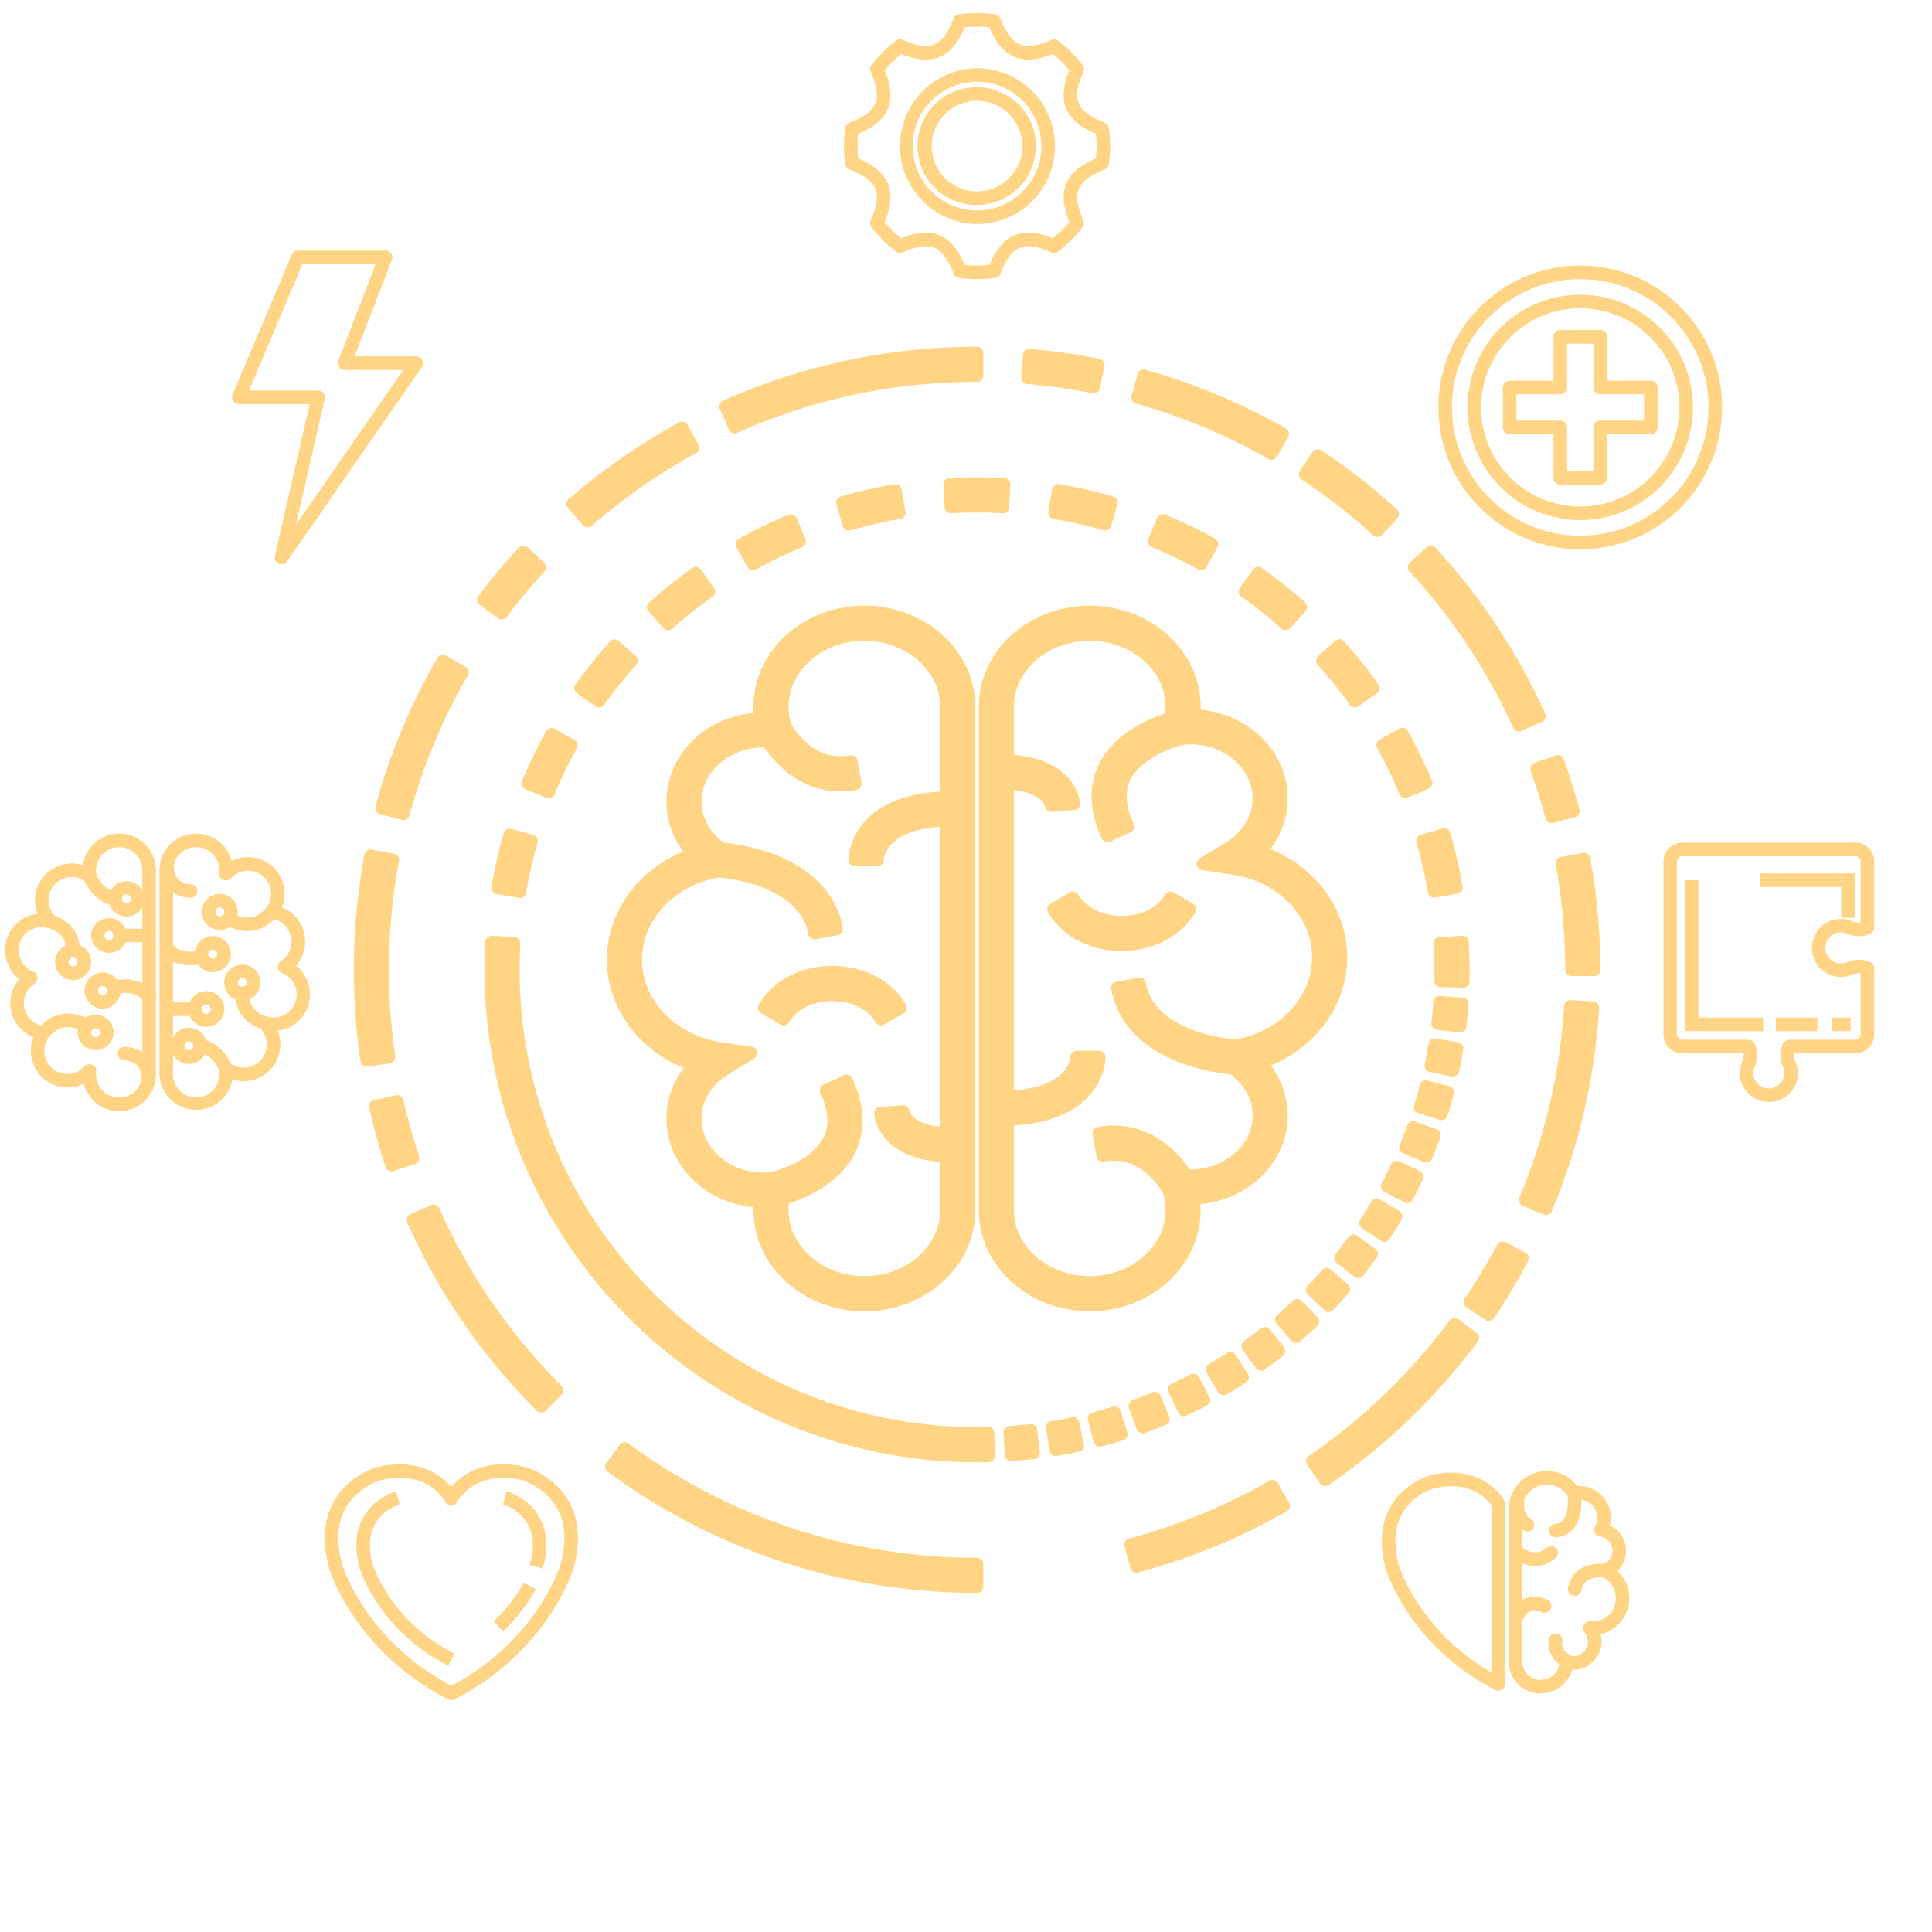 <?xml version="1.0" encoding="UTF-8"?> <svg xmlns="http://www.w3.org/2000/svg" xmlns:xlink="http://www.w3.org/1999/xlink" width="200" height="200"><path fill="#FFD484" d="M177.569 42.175h-.704a13.22 13.22 0 01-3.89 9.387 13.231 13.231 0 01-9.389 3.89 13.236 13.236 0 01-9.392-3.89 13.232 13.232 0 01-3.89-9.387c0-3.67 1.486-6.985 3.89-9.39a13.24 13.24 0 019.392-3.889c3.67 0 6.986 1.485 9.389 3.889a13.229 13.229 0 013.89 9.39h1.406c-.002-8.109-6.576-14.682-14.685-14.682-8.111 0-14.685 6.574-14.685 14.682 0 8.107 6.575 14.68 14.685 14.68s14.683-6.574 14.685-14.68h-.702"></path><path fill="#FFD484" d="M174.548 42.175h-.702c0 2.834-1.148 5.394-3.005 7.253a10.239 10.239 0 01-7.254 3.004 10.248 10.248 0 01-7.258-3.004 10.234 10.234 0 01-3.004-7.253 10.23 10.23 0 013.004-7.255 10.242 10.242 0 017.258-3.004 10.233 10.233 0 017.254 3.004 10.224 10.224 0 013.005 7.255h1.403c0-6.442-5.222-11.662-11.663-11.664-6.444.002-11.664 5.222-11.666 11.664.002 6.44 5.222 11.659 11.666 11.661 6.441-.002 11.663-5.221 11.663-11.661h-.701"></path><path fill="#FFD484" d="M170.893 40.11v-.702h-4.54v-4.541a.7.7 0 00-.702-.702h-4.131a.705.705 0 00-.497.205.706.706 0 00-.205.497v4.541h-4.542a.704.704 0 00-.702.702v4.128c0 .186.075.366.205.497a.706.706 0 00.497.205h4.54l.002 4.541a.7.7 0 00.702.701h4.131a.7.7 0 00.702-.701V44.94h4.54a.696.696 0 00.702-.702V40.11a.692.692 0 00-.205-.497.694.694 0 00-.497-.205v.702h-.701v3.426h-4.541a.702.702 0 00-.702.702v4.541h-2.729v-4.541a.691.691 0 00-.205-.495.699.699 0 00-.495-.207h-4.542v-2.724h4.542a.693.693 0 00.495-.207.69.69 0 00.205-.494v-4.542h2.729v4.542a.702.702 0 00.702.701h5.242v-.702h-.701.701M30.846 26.636v.701h8.043l-3.862 10.002a.697.697 0 00.077.65.697.697 0 00.58.305h6.076L30.634 54.322l2.989-13.036a.705.705 0 00-.684-.859H25.78l5.713-13.518-.647-.273v.701-.701l-.646-.273-6.126 14.494a.706.706 0 00.061.662c.13.196.351.313.587.313h7.338l-3.605 15.724a.702.702 0 001.261.557l13.961-20.121a.7.7 0 00-.575-1.1h-6.395l3.862-10.003a.701.701 0 00-.655-.954h-9.067a.702.702 0 00-.646.43l.645.271M114.092 13.35l.252-.657c-1.061-.405-1.788-.853-2.22-1.313a2.285 2.285 0 01-.466-.715 2.29 2.29 0 01-.149-.848c-.002-.61.197-1.397.635-2.368a.7.7 0 00-.082-.716 13.96 13.96 0 00-2.524-2.524.705.705 0 00-.716-.084c-.971.439-1.761.639-2.37.637-.323 0-.597-.053-.848-.151-.374-.148-.716-.408-1.058-.845-.34-.435-.668-1.045-.973-1.84a.7.7 0 00-.559-.442 13.71 13.71 0 00-1.87-.13c-.637 0-1.26.047-1.871.13a.704.704 0 00-.561.442c-.405 1.06-.852 1.789-1.314 2.221a2.239 2.239 0 01-.714.464 2.294 2.294 0 01-.848.151c-.611.002-1.399-.199-2.368-.635a.694.694 0 00-.716.082 13.834 13.834 0 00-2.524 2.524.693.693 0 00-.084.716c.439.971.637 1.758.635 2.368 0 .322-.051.596-.149.848-.15.375-.41.715-.847 1.059-.435.339-1.046.667-1.839.972a.702.702 0 00-.444.559 14.01 14.01 0 00-.13 1.869c0 .638.048 1.261.13 1.87a.7.7 0 00.444.56c1.059.406 1.788.854 2.22 1.316.217.232.365.464.466.714.098.252.149.527.149.848.002.609-.197 1.398-.635 2.369a.695.695 0 00.084.716 13.865 13.865 0 002.524 2.524.7.7 0 00.716.082c.969-.439 1.757-.638 2.368-.636.321 0 .596.052.846.15.376.15.716.409 1.058.846.342.435.67 1.046.975 1.839a.702.702 0 00.559.444c.611.082 1.234.13 1.871.13.638 0 1.259-.048 1.868-.13a.7.7 0 00.561-.444c.407-1.06.854-1.789 1.316-2.221.23-.216.464-.366.714-.464.252-.098.527-.15.848-.15.609-.003 1.399.198 2.37.636.235.107.51.075.716-.084a13.865 13.865 0 002.524-2.524.699.699 0 00.082-.716c-.439-.971-.637-1.758-.635-2.367 0-.323.051-.598.149-.848.15-.375.41-.716.845-1.058.437-.34 1.048-.667 1.841-.973a.706.706 0 00.444-.559c.084-.61.13-1.233.13-1.871 0-.635-.046-1.26-.13-1.869a.706.706 0 00-.444-.561l-.252.657-.695.095c.075.552.118 1.11.118 1.679 0 .568-.043 1.13-.118 1.682l.695.095-.25-.657c-1.172.453-2.086.973-2.741 1.663-.325.345-.58.735-.748 1.163a3.7 3.7 0 00-.248 1.363c.002.905.276 1.866.76 2.944l.64-.289-.556-.428a12.455 12.455 0 01-2.268 2.268l.43.556.287-.64c-1.079-.484-2.039-.758-2.945-.76a3.631 3.631 0 00-1.363.248c-.642.252-1.194.7-1.649 1.287-.46.591-.837 1.321-1.176 2.201l.656.25-.095-.695c-.551.075-1.112.118-1.68.118-.568 0-1.13-.043-1.683-.118l-.093.695.655-.25c-.452-1.172-.973-2.085-1.664-2.738a3.599 3.599 0 00-1.161-.75 3.715 3.715 0 00-1.363-.248c-.907.002-1.868.276-2.945.76l.289.64.428-.556a12.519 12.519 0 01-2.268-2.268l-.556.43.64.287c.484-1.077.758-2.038.76-2.944 0-.477-.08-.935-.248-1.363-.252-.642-.7-1.194-1.287-1.648-.591-.459-1.322-.837-2.202-1.177l-.25.657.695-.095a12.494 12.494 0 01-.118-1.682c0-.566.043-1.127.118-1.679l-.695-.095.25.655c1.172-.452 2.086-.971 2.739-1.664.327-.343.582-.735.75-1.16a3.72 3.72 0 00.248-1.364c-.002-.906-.276-1.867-.76-2.943l-.64.287.556.43a12.46 12.46 0 012.268-2.269l-.428-.557-.289.64c1.077.485 2.039.76 2.945.762.475 0 .935-.081 1.363-.249.642-.252 1.193-.699 1.649-1.288.459-.589.837-1.32 1.175-2.199l-.655-.252.093.696a12.52 12.52 0 011.683-.117c.568 0 1.129.042 1.68.117l.095-.696-.656.252c.453 1.169.972 2.083 1.663 2.738.346.325.735.581 1.163.749.426.168.887.249 1.363.249.907-.002 1.866-.277 2.945-.762l-.287-.64-.43.557c.85.655 1.614 1.418 2.268 2.269l.556-.43-.64-.287c-.484 1.076-.758 2.038-.76 2.943 0 .477.08.936.248 1.364.252.641.7 1.194 1.287 1.648.591.459 1.322.837 2.2 1.175l.252-.655-.695.095.695-.095"></path><path fill="#FFD484" d="M108.51 15.124h-.704a6.639 6.639 0 01-1.949 4.711 6.639 6.639 0 01-4.712 1.95 6.637 6.637 0 01-4.71-1.95 6.633 6.633 0 01-1.95-4.711c0-1.84.744-3.501 1.95-4.709a6.648 6.648 0 014.71-1.951 6.655 6.655 0 016.661 6.66h1.406a8.068 8.068 0 00-8.068-8.064 8.065 8.065 0 000 16.129 8.067 8.067 0 008.068-8.065h-.702"></path><path fill="#FFD484" d="M106.536 15.124h-.702a4.663 4.663 0 01-1.375 3.315 4.663 4.663 0 01-3.315 1.373 4.665 4.665 0 01-3.314-1.373 4.662 4.662 0 01-1.373-3.315c0-1.295.523-2.463 1.373-3.315a4.668 4.668 0 013.314-1.372c1.298 0 2.465.523 3.315 1.372a4.674 4.674 0 011.375 3.315h1.403a6.09 6.09 0 00-6.093-6.09 6.091 6.091 0 100 12.181 6.09 6.09 0 006.093-6.091h-.701M191.506 100.236l-.286-.641a1.599 1.599 0 01-2.249-1.464 1.596 1.596 0 012.248-1.464l.287-.641-.373.596.041.024.04.019c.106.048.566.254 1.225.258.353 0 .766-.066 1.179-.263a.702.702 0 00.4-.634V89.17c0-1.073-.87-1.941-1.943-1.941h-17.929a1.943 1.943 0 00-1.943 1.941v17.923c0 1.075.87 1.944 1.943 1.944h6.859v-.701l-.634.303c.093.196.127.388.127.572a1.647 1.647 0 01-.114.601l-.011.026v.001l.361.17-.359-.175-.002.005.361.17-.359-.175v.002l-.013.023a3.008 3.008 0 002.75 4.223 3.005 3.005 0 002.745-4.223l-.01-.023-.359.175.362-.17-.003-.005-.359.175.362-.17-.003-.011a1.634 1.634 0 01-.123-.619c0-.184.032-.377.124-.572l-.63-.303v.701h6.858a1.943 1.943 0 001.943-1.944v-6.856a.698.698 0 00-.399-.632 2.674 2.674 0 00-1.178-.263c-.707.002-1.186.241-1.243.265l.307.629-.286-.641.286.641.309.63-.172-.351.165.355.007-.004-.172-.351.165.355.01-.006c.055-.023.32-.122.622-.121.184 0 .376.031.571.127l.304-.634h-.702v6.856c0 .3-.241.541-.539.541h-6.858a.7.7 0 00-.634.398c-.2.413-.263.827-.263 1.179.004.705.241 1.184.267 1.241l.63-.309-.643.285a1.597 1.597 0 01-1.462 2.251c-.446 0-.843-.177-1.134-.469a1.585 1.585 0 01-.469-1.134c0-.232.049-.447.139-.648l-.642-.285.629.309c.025-.056.263-.536.266-1.241 0-.353-.065-.764-.262-1.179a.706.706 0 00-.633-.398h-6.859a.542.542 0 01-.539-.541V89.169a.54.54 0 01.539-.538h17.929c.298 0 .539.242.539.538v6.856h.702l-.302-.632a1.332 1.332 0 01-.576.127 1.697 1.697 0 01-.602-.116l-.027-.009-.001-.002-.122.259.125-.257-.003-.002-.122.259.125-.257-.239.497.243-.495-.004-.002-.239.497.243-.495-.286.581.289-.581h-.003l-.286.581.289-.581-.312.628.316-.625-.004-.003-.312.628.316-.625-.316.625.323-.621-.007-.004-.316.625.323-.621-.323.621.332-.617-.009-.004-.323.621.332-.617-.332.617.373-.594-.041-.023-.332.617.373-.594-.086-.046a3 3 0 00-1.221-.261 3.01 3.01 0 00-3.007 3.006 3.008 3.008 0 004.226 2.747l.024-.011-.309-.63"></path><path fill="#FFD484" d="M174.421 91.117v15.623h8.099v-1.401h-6.695V91.117h-1.402M183.835 106.742h4.296v-1.403h-4.296v1.403zM189.647 106.742h1.93v-1.403h-1.93v1.403zM192.005 95.009v-4.594h-9.757v1.403h8.354v3.191h1.405M155.1 155.648l.6-.364a5.817 5.817 0 00-1.564-1.655c-.879-.632-2.17-1.183-3.88-1.18-.658 0-1.376.079-2.156.261l-.026.006c-.057.018-1.266.346-2.513 1.361a6.761 6.761 0 00-1.727 2.102c-.475.903-.786 2.024-.784 3.361 0 .897.137 1.89.448 2.988l.003.012c.015.05.611 1.994 2.314 4.509 1.702 2.515 4.521 5.6 8.965 7.886a.702.702 0 001.023-.625v-18.662a.69.69 0 00-.102-.364l-.601.364h-.702v18.662h.702l.322-.623c-4.201-2.16-6.846-5.062-8.447-7.424a20.025 20.025 0 01-1.671-2.97 13.372 13.372 0 01-.439-1.094l-.022-.066-.671.203.675-.189c-.28-.991-.395-1.853-.395-2.606 0-1.123.252-2.001.624-2.71.555-1.062 1.399-1.758 2.117-2.187.358-.214.68-.361.908-.452.116-.046.205-.077.265-.096l.064-.02.013-.004-.02-.069.02.069-.02-.069.02.069-.185-.676.159.683a8.112 8.112 0 011.839-.224c1.411.001 2.382.435 3.064.919a4.348 4.348 0 011.18 1.239l.6-.365h-.702.702M156.888 172.07l-.701.011a3.271 3.271 0 004.252 3.071l-.21-.67.178.679a3.268 3.268 0 002.439-3.151l-.7-.004-.254.657c.043.014.123.051.245.084h-.002a2.898 2.898 0 002.984-4.653l-.539.449-.062.698c.111.011.223.017.334.017a3.822 3.822 0 003.817-3.818c0-1.48-.863-2.842-2.227-3.469l-.292.638.232.664a2.894 2.894 0 001.944-2.738 2.901 2.901 0 00-2.147-2.8l-.006-.001a2.78 2.78 0 00-.355-.07l-.095.696.613.343a3.225 3.225 0 00.418-1.604 3.27 3.27 0 00-3.26-3.267c-.237 0-.469.025-.694.075l.15.687.605-.355a3.95 3.95 0 00-3.414-1.965 3.957 3.957 0 00-3.956 3.954v15.85l.703-.008h.702v-15.839c0-.707.286-1.339.748-1.803a2.552 2.552 0 014.008.521.703.703 0 00.755.332 1.807 1.807 0 01.868.02h.001a1.867 1.867 0 011.145 2.715.697.697 0 00-.016.659.697.697 0 00.533.382c.068.009.129.019.19.036l-.005-.002a1.5 1.5 0 011.055 1.835 1.498 1.498 0 01-.953 1.023.703.703 0 00-.061 1.301 2.416 2.416 0 011.325 2.82 2.417 2.417 0 01-2.542 1.775.702.702 0 00-.602 1.147 1.504 1.504 0 01.296 1.345 1.497 1.497 0 01-1.835 1.054h-.004l-.019-.008-.079-.03a.703.703 0 00-.954.653 1.869 1.869 0 01-1.392 1.799l-.031.009a1.872 1.872 0 01-1.045.022 1.872 1.872 0 01-1.384-1.776l-.704.01h.702-.702"></path><path fill="#FFD484" d="M162.257 154.701l.07-.01-.07.01.07-.01-.07.01c.002.017.048.333.048.754.004.489-.071 1.122-.282 1.556-.104.22-.23.386-.386.505-.158.116-.349.2-.658.223a.704.704 0 00.101 1.402 2.613 2.613 0 001.402-.505c.282-.212.498-.473.664-.748a3.86 3.86 0 00.46-1.274 6.3 6.3 0 00.103-1.16c0-.552-.061-.943-.065-.968a.703.703 0 00-.8-.587.703.703 0 00-.587.802M160.359 169.603a1.872 1.872 0 00-.071.542c-.002.317.068.755.322 1.214.252.459.685.923 1.349 1.316a.702.702 0 00.717-1.208c-.484-.289-.712-.565-.837-.788a1.082 1.082 0 01-.146-.534c0-.058.005-.102.009-.126l.003-.018-.301-.073.296.091.005-.018-.301-.073.296.091a.701.701 0 00-1.341-.416M166.262 161.918c-.027-.003-.258-.04-.604-.04-.466.001-1.148.06-1.828.407a2.814 2.814 0 00-.941.778 3.05 3.05 0 00-.571 1.319.7.7 0 101.378.262c.064-.328.173-.551.305-.723.196-.254.461-.409.77-.51.303-.1.637-.13.888-.13.123 0 .225.007.293.012l.075.009.014.002h.002l.059-.391-.062.391h.003l.059-.391-.062.391a.701.701 0 00.222-1.386M157.665 167.656l-.353-.125.351.128.002-.003-.353-.125.351.128.02-.047c.046-.108.183-.377.386-.58.102-.102.216-.19.339-.25.125-.059.26-.095.436-.097.194 0 .446.048.78.209a.703.703 0 00.611-1.264c-.49-.234-.958-.348-1.391-.348-.461 0-.873.13-1.201.318-.492.285-.804.68-1.004.992-.2.316-.285.563-.298.598a.701.701 0 101.324.466M156.414 154.955c-.003.025-.046.296-.046.689.002.397.038.918.234 1.451.097.265.238.536.444.78.207.245.483.461.816.6a.702.702 0 10.545-1.294.722.722 0 01-.288-.212 1.433 1.433 0 01-.271-.593 3.389 3.389 0 01-.076-.733c0-.146.009-.271.016-.357l.009-.094.004-.022v-.004l-.295-.042.295.044v-.002l-.295-.042.295.044a.702.702 0 00-1.387-.213M156.628 161.283c.027.022.271.218.671.417.401.199.962.407 1.634.409.67.005 1.444-.234 2.116-.852a.703.703 0 00-.947-1.038c-.432.385-.8.48-1.168.485-.367.002-.737-.124-1.007-.261a2.83 2.83 0 01-.32-.184l-.078-.055-.016-.012v-.002l-.24.3.241-.297-.001-.003-.24.3.241-.297a.702.702 0 00-.886 1.09"></path><defs><path id="a" d="M33.522 151.522h26.457v24.511H33.522z"></path></defs><clipPath id="b"><use xlink:href="#a" overflow="visible"></use></clipPath><g clip-path="url(#b)"><path fill="#FFD484" d="M46.722 175.297l.318.625c4.849-2.472 7.922-5.826 9.777-8.56 1.857-2.734 2.504-4.851 2.519-4.903l.003-.011c.336-1.187.484-2.26.484-3.227 0-1.442-.334-2.648-.844-3.622-.768-1.462-1.907-2.388-2.841-2.949-.937-.561-1.681-.766-1.725-.778l-.025-.006a10.267 10.267 0 00-2.326-.283c-2.132-.004-3.647.791-4.59 1.593-.947.8-1.35 1.592-1.379 1.648l.629.315.627-.315c-.029-.057-.43-.848-1.379-1.648-.943-.801-2.458-1.597-4.59-1.593-.709 0-1.484.087-2.326.283l-.025.006c-.057.018-1.363.372-2.706 1.467a7.246 7.246 0 00-1.858 2.26c-.512.974-.847 2.18-.845 3.624 0 .965.147 2.038.484 3.225l.004.011c.014.052.662 2.169 2.519 4.903 1.855 2.735 4.928 6.088 9.775 8.56a.71.71 0 00.638 0l-.318-.625.318-.625c-4.601-2.349-7.5-5.515-9.252-8.097a21.77 21.77 0 01-1.832-3.247 14.475 14.475 0 01-.393-.952c-.043-.109-.07-.194-.088-.248l-.019-.061-.004-.012-.002-.002-.671.205.675-.191c-.306-1.077-.43-2.02-.43-2.842 0-1.23.276-2.194.684-2.972.608-1.166 1.533-1.928 2.319-2.397a6.88 6.88 0 01.994-.495 5.1 5.1 0 01.291-.106l.072-.022.014-.005-.011-.034.011.034-.011-.034.011.034-.184-.676.159.683a8.882 8.882 0 012.008-.246c1.782.003 2.938.635 3.685 1.262a4.9 4.9 0 01.804.857c.084.115.143.209.181.271l.039.066.005.013.391-.2-.391.198v.002l.391-.2-.391.198a.7.7 0 001.255-.002l-.396-.198.395.202.001-.004-.396-.198.395.202.012-.024c.072-.13.446-.755 1.196-1.328.752-.574 1.857-1.113 3.505-1.117.596 0 1.262.073 2.01.246l.159-.683-.184.676.068-.248-.07.248h.002l.068-.248-.07.248a6.787 6.787 0 012.239 1.243 5.831 5.831 0 011.471 1.82c.397.771.664 1.723.666 2.933 0 .823-.127 1.765-.432 2.844l.675.191-.671-.205v.002c-.024.076-.66 2.085-2.421 4.643-1.762 2.558-4.64 5.664-9.17 7.975l.32.623.318-.625-.318.625"></path></g><path fill="#FFD484" d="M56.194 162.391c.25-.888.362-1.695.362-2.427.002-1.091-.252-2.01-.643-2.752-.586-1.117-1.452-1.821-2.161-2.246s-1.272-.58-1.316-.592l-.367 1.354.012-.046-.014.046h.002l.012-.046-.014.046c.05.011.863.261 1.616.909.378.323.742.74 1.014 1.277.271.539.455 1.203.455 2.051 0 .589-.089 1.264-.31 2.045l1.352.381M41.008 154.374c-.057.016-1.042.283-2.062 1.115-.51.416-1.027.98-1.416 1.723-.391.742-.645 1.663-.643 2.752 0 .732.111 1.539.364 2.427l.002.009.002.004c.014.05.496 1.626 1.878 3.663 1.38 2.033 3.667 4.526 7.27 6.365l.638-1.25c-3.357-1.712-5.469-4.022-6.747-5.903a15.756 15.756 0 01-1.332-2.365 11.322 11.322 0 01-.286-.689l-.062-.177-.014-.042-.002-.009-.064.02.064-.02-.064.02.064-.02-.673.205.676-.193c-.221-.78-.31-1.456-.31-2.045.001-.875.198-1.553.482-2.101.428-.819 1.082-1.358 1.639-1.692a4.95 4.95 0 01.706-.352c.089-.034.159-.058.203-.075l.057-.016-.055-.194.053.194h.002l-.055-.194.053.194-.368-1.354M54.231 163.846l-.002.004c-.05.098-1.225 2.247-3.12 3.987l.952 1.032c2.158-1.992 3.387-4.33 3.41-4.367l-1.24-.656M17.211 90.092h.702c0-.664.266-1.257.702-1.693a2.375 2.375 0 011.692-.701 2.38 2.38 0 011.693.701 2.38 2.38 0 01.685 1.957.703.703 0 001.214.559 2.382 2.382 0 011.762-.778c.664 0 1.258.266 1.695.701a2.387 2.387 0 01.212 3.136.7.7 0 00.482 1.122 2.395 2.395 0 012.134 2.378 2.395 2.395 0 01-1.096 2.008.702.702 0 00.121 1.241 2.396 2.396 0 011.507 2.221c0 .666-.267 1.259-.702 1.694a2.38 2.38 0 01-2.433.582.706.706 0 00-.818.309.7.7 0 00.118.866c.455.439.738 1.046.738 1.727 0 .663-.266 1.257-.701 1.692a2.38 2.38 0 01-1.693.701 2.364 2.364 0 01-1.46-.501.702.702 0 00-1.115.705 2.376 2.376 0 01-.648 2.19c-.436.436-1.029.7-1.693.702a2.38 2.38 0 01-1.692-.702 2.372 2.372 0 01-.702-1.692V90.092h-1.404v21.127a3.8 3.8 0 007.596 0c0-.273-.029-.539-.084-.793l-.687.147-.428.555a3.783 3.783 0 002.317.793 3.799 3.799 0 003.798-3.797 3.79 3.79 0 00-1.171-2.74l-.486.507-.214.667a3.798 3.798 0 002.58-7.137l-.261.652.382.589a3.802 3.802 0 001.693-3.765 3.799 3.799 0 00-3.344-3.197l-.077.698.559.424a3.77 3.77 0 00.777-2.291 3.796 3.796 0 00-6.594-2.568l.517.477.697.082a3.797 3.797 0 00-3.773-4.228 3.797 3.797 0 00-3.798 3.797h.701"></path><path fill="#FFD484" d="M17.211 105.173h2.982c.385 0 .701-.315.701-.702s-.316-.702-.701-.702h-2.982a.703.703 0 000 1.404"></path><path fill="#FFD484" d="M22.526 104.47h.702a1.872 1.872 0 00-1.869-1.869 1.872 1.872 0 00-1.87 1.869 1.87 1.87 0 003.739 0h-1.405a.465.465 0 11-.929 0c0-.257.207-.464.465-.466a.466.466 0 01.464.466h.703M20.722 108.263h.701a1.869 1.869 0 10-3.738 0 1.869 1.869 0 003.738 0H20.02a.465.465 0 11-.93 0 .465.465 0 11.93 0h.702M26.249 101.722h.702a1.87 1.87 0 00-3.191-1.321 1.87 1.87 0 103.189 1.321h-1.402a.467.467 0 01-.932 0 .465.465 0 11.931 0h.703M23.197 98.772h.702a1.868 1.868 0 10-3.737 0 1.868 1.868 0 103.737 0h-1.403a.468.468 0 01-.466.466.466.466 0 11.466-.466h.701M23.914 94.399h.701a1.866 1.866 0 00-1.867-1.867 1.868 1.868 0 00-1.87 1.867c0 .513.211.985.546 1.321a1.868 1.868 0 003.191-1.321h-1.403a.466.466 0 11-.932 0 .466.466 0 01.932 0h.702"></path><path fill="#FFD484" d="M27.926 105.307l-.026.19.027-.19h-.001l-.026.19.027-.19c-.021 0-.623-.104-1.148-.455a2.23 2.23 0 01-.689-.707c-.179-.305-.305-.691-.307-1.239l-.002-.029-.683.027.683.036c.002-.044 0-.064 0-.064l-.683.027.683.036-.694-.036.658.229a.654.654 0 00.036-.193l-.694-.036.658.229a.703.703 0 00-1.327-.461.694.694 0 00-.038.232v.031l.676-.029h-.676v.029l.676-.029h-.676c-.002.8.207 1.478.533 2.005.492.794 1.207 1.233 1.772 1.476.569.245 1.014.305 1.056.311a.703.703 0 00.788-.603.703.703 0 00-.603-.787M23.996 110.337c-.016-.044-.218-.607-.702-1.237a4.334 4.334 0 00-.967-.93 3.613 3.613 0 00-1.498-.602.702.702 0 00-.213 1.387c.357.057.652.19.914.37.388.266.686.644.877.961.097.158.166.297.211.391l.047.108.009.025a.703.703 0 001.322-.473M23.342 95.735c.029.02.273.176.669.333.395.157.949.316 1.6.318.475 0 1.005-.09 1.535-.333.529-.241 1.052-.635 1.523-1.206a.703.703 0 00-1.084-.894c-.351.426-.696.673-1.023.824-.329.15-.645.205-.95.205-.415 0-.804-.107-1.084-.219a3.188 3.188 0 01-.323-.148l-.079-.046-.016-.009h-.002l-.218.335.221-.334-.003-.001-.218.335.221-.334a.701.701 0 10-.769 1.174M16.591 98.374c.033.062.243.441.739.819.493.377 1.284.733 2.362.729a5.91 5.91 0 001.17-.121.703.703 0 00-.277-1.378 4.444 4.444 0 01-.894.094c-.778-.001-1.23-.233-1.514-.444a1.666 1.666 0 01-.29-.282l-.056-.076h-.001a.703.703 0 00-1.239.659M19.729 91.537l.011.269-.006-.269h-.005l.011.269-.006-.269h-.007a2.024 2.024 0 01-.962-.271 1.442 1.442 0 01-.526-.55c-.143-.262-.256-.635-.256-1.202v-.063a.7.7 0 10-1.402-.043l-.001.106c-.002.756.157 1.381.43 1.876.203.373.467.664.746.88.42.327.862.49 1.219.574.359.086.636.095.753.095l.052-.002a.702.702 0 00-.047-1.402M15.436 111.219h-.701c0 .664-.267 1.257-.7 1.692a2.384 2.384 0 01-1.695.702 2.372 2.372 0 01-1.692-.702 2.372 2.372 0 01-.686-1.963.7.7 0 00-1.214-.553 2.395 2.395 0 01-1.762.778 2.384 2.384 0 01-1.693-.702 2.375 2.375 0 01-.701-1.692c0-.544.18-1.04.487-1.446a.7.7 0 00-.482-1.121 2.404 2.404 0 01-1.385-.639 2.364 2.364 0 01-.72-1.375 2.398 2.398 0 011.067-2.372.701.701 0 00-.121-1.242 2.391 2.391 0 01-.804-3.914 2.376 2.376 0 012.431-.582.702.702 0 00.702-1.175 2.388 2.388 0 01-.037-3.417 2.38 2.38 0 011.692-.702c.552 0 1.053.186 1.461.5.234.18.552.196.802.04a.703.703 0 00.312-.74 2.376 2.376 0 01.649-2.194 2.375 2.375 0 011.692-.701c.664 0 1.257.266 1.695.701.433.436.7 1.029.7 1.693v21.127h1.403V90.092c0-2.098-1.7-3.797-3.798-3.797a3.797 3.797 0 00-3.714 4.588l.688-.145.428-.557a3.795 3.795 0 00-6.116 3.006c0 1.076.454 2.051 1.17 2.738l.486-.507.218-.667a3.798 3.798 0 00-4.97 3.613c0 1.599.991 2.965 2.389 3.523l.259-.65-.38-.59a3.796 3.796 0 00-1.694 3.764 3.777 3.777 0 001.146 2.182 3.81 3.81 0 002.197 1.014l.075-.698-.557-.424a3.783 3.783 0 00-.775 2.293 3.8 3.8 0 003.798 3.797 3.79 3.79 0 002.795-1.231l-.518-.475-.696-.077a3.798 3.798 0 107.57.426h-.701"></path><path fill="#FFD484" d="M15.436 96.137h-2.979a.702.702 0 100 1.403h2.979a.7.7 0 100-1.403"></path><path fill="#FFD484" d="M10.122 96.839H9.42a1.87 1.87 0 003.737 0 1.87 1.87 0 00-3.737 0h1.402a.47.47 0 01.466-.466c.257 0 .466.21.466.466a.468.468 0 01-.466.466.468.468 0 01-.466-.466h-.7M11.923 93.047h-.702a1.87 1.87 0 003.739 0 1.87 1.87 0 00-3.739 0h1.404a.466.466 0 11.932.004.466.466 0 01-.932-.004h-.702M6.397 99.589h-.702a1.874 1.874 0 001.87 1.87 1.87 1.87 0 10-1.87-1.87h1.404a.466.466 0 11.466.466.47.47 0 01-.466-.466h-.702M9.452 102.537h-.705a1.87 1.87 0 103.74 0 1.87 1.87 0 00-3.74 0h1.406a.464.464 0 11.929 0 .464.464 0 01-.929 0h-.701M8.733 106.91h-.702a1.87 1.87 0 003.737 0 1.868 1.868 0 00-3.737 0h1.404c0-.256.208-.464.466-.464.255 0 .464.208.466.464a.466.466 0 11-.932 0h-.702"></path><path fill="#FFD484" d="M4.721 96.004l.025-.198-.027.196.002.002.025-.198-.027.196a3.19 3.19 0 011.148.457c.263.173.509.401.689.707.179.305.307.692.307 1.24a.703.703 0 101.406 0c0-.8-.209-1.478-.536-2.006-.491-.795-1.205-1.234-1.771-1.478-.57-.245-1.014-.304-1.057-.311a.701.701 0 10-.184 1.393M8.651 90.975c.016.042.217.607.701 1.237.243.316.559.648.968.93.407.282.91.51 1.496.6a.701.701 0 10.213-1.387 2.162 2.162 0 01-.912-.368c-.389-.266-.687-.646-.879-.962a3.917 3.917 0 01-.21-.391c-.022-.049-.039-.085-.048-.109l-.009-.023a.703.703 0 00-.898-.425.703.703 0 00-.422.898M9.305 105.574a3.924 3.924 0 00-.667-.332 4.363 4.363 0 00-1.601-.316 3.645 3.645 0 00-1.536.331c-.53.243-1.053.635-1.523 1.208a.702.702 0 001.084.892c.352-.424.697-.673 1.023-.824a2.24 2.24 0 01.951-.204c.414-.001.803.106 1.083.218a2.7 2.7 0 01.324.15l.08.044.015.009.001.002.223-.349-.226.347.003.002.223-.349-.226.347a.7.7 0 00.971-.205.699.699 0 00-.202-.971M16.058 102.938c-.035-.063-.245-.443-.743-.819-.491-.379-1.283-.735-2.36-.732a5.9 5.9 0 00-1.169.121.702.702 0 10.276 1.378c.336-.067.634-.095.894-.095.779.002 1.229.234 1.514.447.139.105.234.21.291.281l.057.077c.18.341.607.471.948.291a.705.705 0 00.292-.949M12.926 109.773l-.02-.4.011.401.009-.001-.02-.4.011.401h.004c.066-.003.564.022.959.27.2.124.38.289.525.549.144.263.257.638.257 1.203v.091a.703.703 0 001.404-.01v-.081c.002-.755-.157-1.381-.43-1.876a2.885 2.885 0 00-.746-.881 3.191 3.191 0 00-1.22-.573 3.352 3.352 0 00-.751-.093h-.062a.702.702 0 00-.668.735c.021.385.35.684.737.665"></path><path fill="#FFD484" stroke="#FFD484" stroke-width="1.297" stroke-linecap="round" stroke-linejoin="round" stroke-miterlimit="10" d="M53.145 100.397c0-.921.027-1.835.077-2.742l-2.334-.132a49.71 49.71 0 00-.082 2.873h2.339M53.826 92.308a47.11 47.11 0 011.195-5.241l-2.246-.648a49.252 49.252 0 00-1.255 5.499l2.306.39zm2.976-10.317a47.343 47.343 0 012.341-4.841l-2.045-1.135a49.701 49.701 0 00-2.457 5.078l2.161.898zm5.212-9.392a47.514 47.514 0 013.358-4.2l-1.742-1.561a50.141 50.141 0 00-3.523 4.404l1.907 1.357zm7.163-8.001a48.38 48.38 0 014.204-3.354l-1.355-1.908a50.853 50.853 0 00-4.406 3.517l1.557 1.745zm8.755-6.215a48.024 48.024 0 014.841-2.334l-.896-2.161a49.964 49.964 0 00-5.078 2.449l1.133 2.046zm9.918-4.11a48.14 48.14 0 015.242-1.192l-.39-2.306a49.562 49.562 0 00-5.5 1.25l.648 2.248zm10.586-1.79a49.551 49.551 0 012.707-.075c.897 0 1.789.024 2.674.074l.128-2.336a51.046 51.046 0 00-5.638.002l.129 2.335zm10.726.593c1.784.3 3.533.698 5.244 1.187l.643-2.249a50.026 50.026 0 00-5.5-1.246l-.387 2.308zm10.325 2.961a48.083 48.083 0 014.845 2.333l1.132-2.049a50.244 50.244 0 00-5.083-2.447l-.896 2.162h.002zm9.4 5.195a48.377 48.377 0 014.208 3.352l1.557-1.746a50.61 50.61 0 00-4.41-3.514l-1.355 1.908zm8.013 7.15a47.727 47.727 0 013.362 4.199l1.904-1.359a50.587 50.587 0 00-3.522-4.402l-1.744 1.562zm6.232 8.743a47.364 47.364 0 012.341 4.836l2.16-.899a49.84 49.84 0 00-2.456-5.074l-2.045 1.137zm4.125 9.907a47.351 47.351 0 011.201 5.241l2.307-.394a50.705 50.705 0 00-1.259-5.498l-2.249.651M149.067 97.656c.05.907.075 1.821.077 2.742h2.339c0-.966-.027-1.923-.082-2.873l-2.334.131M155.544 129.158a61.173 61.173 0 01-3.381 5.632l1.939 1.309a64.258 64.258 0 003.51-5.845l-2.066-1.096M162.556 104.178a61.299 61.299 0 01-1.426 9.959l-.002.002a60.23 60.23 0 01-1.534 5.517 61.346 61.346 0 01-1.71 4.568l2.158.907a64.505 64.505 0 001.775-4.741 62.22 62.22 0 001.594-5.735l-.002.002a63.487 63.487 0 001.483-10.337l-2.336-.142M161.684 89.357c.288 1.591.513 3.201.679 4.831a62.75 62.75 0 01.309 6.21h2.342a64.434 64.434 0 00-1.027-11.457l-2.303.416M159.065 79.597a60.51 60.51 0 011.548 4.964l2.263-.6a64.337 64.337 0 00-1.609-5.155l-2.202.791M146.396 58.718a61.526 61.526 0 0110.834 16.354l2.133-.965a64.007 64.007 0 00-11.247-16.974l-1.72 1.585M135.111 49.099a61.54 61.54 0 017.489 5.844l1.578-1.729a64.083 64.083 0 00-7.772-6.066l-1.295 1.951M117.76 41.153a61.176 61.176 0 0113.865 5.797l1.163-2.03a63.654 63.654 0 00-14.396-6.02l-.632 2.253M106.353 39.101c2.332.196 4.626.521 6.879.969l.455-2.294a64.094 64.094 0 00-7.138-1.005l-.196 2.332M76.057 44.213c7.66-3.425 16.148-5.329 25.087-5.329v-2.339c-9.272 0-18.09 1.978-26.042 5.534l.955 2.134M60.824 53.933a61.763 61.763 0 0110.911-7.581L70.614 44.3a64.114 64.114 0 00-11.323 7.865l1.533 1.768M51.919 63.487a61.935 61.935 0 013.972-4.766l-1.721-1.584a63.962 63.962 0 00-4.121 4.946l1.87 1.404M41.761 84.253a60.972 60.972 0 016.111-14.651l-2.025-1.173a63.42 63.42 0 00-6.345 15.212l2.259.612M40.275 109.441a62.412 62.412 0 01-.659-9.044c0-3.89.363-7.694 1.052-11.38l-2.3-.43a64.5 64.5 0 00-.407 21.192l2.314-.338M42.766 119.876a60.73 60.73 0 01-1.636-5.858l-2.281.513a62.793 62.793 0 001.696 6.084l2.221-.739M57.673 143.926a61.562 61.562 0 01-12.784-18.582l-2.137.95a63.866 63.866 0 0013.269 19.287l1.652-1.655M101.144 161.908c-13.653 0-26.26-4.441-36.463-11.961l-1.387 1.883c10.587 7.807 23.685 12.42 37.85 12.418v-2.34"></path><path fill="#FFD484" stroke="#FFD484" stroke-width="1.297" stroke-linecap="round" stroke-linejoin="round" stroke-miterlimit="10" d="M101.144 148.387c-13.258 0-25.251-5.37-33.94-14.056-8.686-8.689-14.057-20.679-14.059-33.934h-2.339c.002 27.796 22.537 50.327 50.339 50.328v-2.338M131.718 153.857a61.103 61.103 0 01-14.685 6.04l.604 2.261a63.566 63.566 0 0015.245-6.271l-1.164-2.03M150.578 137.093a62.28 62.28 0 01-5.928 6.862 61.749 61.749 0 01-8.794 7.302l1.321 1.932a64.241 64.241 0 009.127-7.581 64.752 64.752 0 006.152-7.12l-1.878-1.395M149.144 100.397c-.002.382-.006.762-.015 1.142l2.339.055c.009-.398.013-.796.013-1.197h-2.337M149.026 103.752a48.437 48.437 0 01-.203 2.206l2.325.268c.087-.765.159-1.536.212-2.311l-2.334-.163zm-.507 4.399c-.12.731-.254 1.456-.406 2.176l2.291.482c.159-.755.301-1.517.426-2.285l-2.311-.373zm-.911 4.333a48.008 48.008 0 01-.607 2.13l2.236.692c.228-.739.44-1.483.635-2.235l-2.264-.587zm-1.312 4.233a46.796 46.796 0 01-.802 2.068l2.16.898a50.25 50.25 0 00.843-2.171l-2.201-.795zm-1.7 4.097c-.316.669-.647 1.33-.993 1.983l2.07 1.094c.362-.685.707-1.38 1.038-2.081l-2.115-.996zm-2.075 3.918a47.169 47.169 0 01-1.167 1.882l1.957 1.282c.424-.648.833-1.307 1.226-1.976l-2.014-1.187h-.002zm-2.424 3.71c-.433.6-.879 1.189-1.337 1.767l1.833 1.455c.481-.607.948-1.224 1.402-1.853l-1.898-1.369zm-2.754 3.47a50.33 50.33 0 01-1.493 1.636l1.69 1.617a50.758 50.758 0 001.566-1.716l-1.763-1.537zm-3.062 3.202a48.142 48.142 0 01-1.636 1.493l1.535 1.764a50.024 50.024 0 001.716-1.564l-1.615-1.693zm-3.339 2.907c-.578.459-1.166.903-1.766 1.334l1.369 1.899a52.24 52.24 0 001.852-1.4l-1.455-1.833zm-3.591 2.588a49.5 49.5 0 01-1.88 1.166l1.188 2.015a48.688 48.688 0 001.972-1.224l-1.28-1.957zm-3.811 2.244c-.65.343-1.311.673-1.98.987l.998 2.119c.7-.331 1.391-.677 2.075-1.036l-1.093-2.07zm-3.999 1.883c-.68.282-1.366.548-2.061.8l.795 2.199a48.57 48.57 0 002.162-.839l-.896-2.16zm-4.16 1.503c-.702.22-1.413.423-2.13.607l.589 2.264a50.606 50.606 0 002.235-.636l-.694-2.235zm-4.285 1.116c-.72.151-1.446.287-2.177.405l.377 2.31a53.724 53.724 0 002.283-.428l-.483-2.287zm-4.371.71c-.729.086-1.466.154-2.206.205l.162 2.334a56.535 56.535 0 002.312-.214l-.268-2.325"></path><path fill="#FFD484" stroke="#FFD484" stroke-width="1.297" stroke-linecap="round" stroke-linejoin="round" stroke-miterlimit="10" d="M102.286 148.374c-.38.009-.76.013-1.142.013v2.338c.4 0 .798-.005 1.197-.014l-.055-2.337M99.146 125.269h-1.17c-.002 2.03-.912 3.872-2.442 5.246-1.528 1.371-3.669 2.237-6.052 2.237-2.386 0-4.526-.866-6.054-2.237-1.531-1.374-2.441-3.216-2.443-5.246 0-.625.088-1.228.252-1.812l.473-1.674-1.729.194a8.163 8.163 0 01-.907.057c-2 .002-3.791-.725-5.069-1.869-1.276-1.148-2.03-2.679-2.032-4.364a5.598 5.598 0 01.821-2.906 6.653 6.653 0 012.23-2.211l2.74-1.678-3.176-.477c-2.523-.378-4.731-1.548-6.292-3.185-1.564-1.64-2.482-3.727-2.482-6.003 0-2.266.907-4.336 2.454-5.974 1.544-1.632 3.729-2.806 6.227-3.2l3.064-.484-2.621-1.66c-.913-.578-1.657-1.336-2.168-2.199s-.793-1.83-.795-2.86c.002-1.685.757-3.216 2.032-4.364 1.278-1.144 3.069-1.871 5.069-1.871a8.1 8.1 0 01.998.07l1.835.226-.581-1.754a6.648 6.648 0 01-.342-2.1c.002-2.028.912-3.872 2.443-5.244 1.528-1.371 3.668-2.237 6.054-2.237 2.383 0 4.524.866 6.052 2.237 1.53 1.372 2.44 3.216 2.442 5.244v52.098h2.339V73.171c.002-2.749-1.251-5.232-3.22-6.988-1.969-1.762-4.662-2.833-7.613-2.833-2.954 0-5.647 1.071-7.615 2.833-1.969 1.756-3.223 4.239-3.221 6.988 0 .987.164 1.941.461 2.837l1.111-.37.142-1.16c-.402-.05-.83-.088-1.285-.088-2.568 0-4.912.93-6.629 2.467-1.715 1.532-2.812 3.703-2.812 6.108 0 1.468.411 2.855 1.123 4.054A8.95 8.95 0 0073.686 90l.627-.989-.183-1.155c-2.996.475-5.647 1.883-7.561 3.904-1.914 2.019-3.095 4.678-3.093 7.582-.002 2.92 1.194 5.594 3.13 7.619 1.935 2.026 4.613 3.43 7.636 3.884l.174-1.157-.613-.998a8.966 8.966 0 00-3.01 2.999 7.932 7.932 0 00-1.157 4.114c0 2.405 1.096 4.575 2.812 6.108 1.717 1.535 4.061 2.465 6.629 2.465.409 0 .798-.029 1.168-.071l-.132-1.162-1.126-.318a9.026 9.026 0 00-.34 2.447c-.002 2.75 1.252 5.232 3.221 6.99 1.969 1.762 4.661 2.831 7.615 2.833 2.951-.002 5.645-1.071 7.613-2.833 1.969-1.758 3.222-4.24 3.22-6.99h-1.17"></path><path fill="#FFD484" stroke="#FFD484" stroke-width="1.297" stroke-linecap="round" stroke-linejoin="round" stroke-miterlimit="10" d="M79.167 76.152c.036.073.631 1.29 1.892 2.547a9.19 9.19 0 002.425 1.757 7.87 7.87 0 003.515.819c.497 0 1.012-.045 1.546-.141l-.411-2.303a6.319 6.319 0 01-1.135.104 5.526 5.526 0 01-2.482-.578c-1.066-.521-1.898-1.339-2.45-2.036a8.185 8.185 0 01-.616-.879c-.067-.107-.114-.196-.146-.25l-.03-.06-.006-.009-.316.157.318-.156-.002-.001-.316.157.318-.156-2.104 1.028M74.257 90.179c.079 0 2.45.143 4.844 1.064 1.198.455 2.389 1.102 3.323 1.974.934.875 1.618 1.944 1.898 3.386l2.299-.441c-.378-1.993-1.401-3.563-2.662-4.71-.944-.866-2.019-1.512-3.088-2.003-1.607-.735-3.212-1.13-4.428-1.348-1.214-.217-2.04-.257-2.078-.259l-.108 2.337M80.36 124.284c.07-.018 2.004-.432 4.03-1.628 1.011-.602 2.057-1.405 2.873-2.504a6.855 6.855 0 001.38-4.152c0-1.256-.318-2.626-1.01-4.108l-2.121.99c.576 1.234.791 2.261.791 3.119-.003 1.124-.357 1.992-.919 2.757-.425.572-.977 1.071-1.578 1.493-.9.63-1.905 1.08-2.676 1.36a12.765 12.765 0 01-1.193.369l-.063.015-.012.003.025.111-.024-.111h-.001l.025.111-.024-.111.497 2.286M90.83 89.01h-.611l.611.018v-.018h-.611l.611.018.004-.044a2.99 2.99 0 01.203-.814c.237-.589.7-1.353 1.787-2.025 1.088-.667 2.859-1.246 5.735-1.246.182 0 .367.002.557.007l.059-2.338a21.49 21.49 0 00-.616-.007c-2.338 0-4.157.344-5.574.906-1.064.42-1.898.964-2.533 1.552a6.148 6.148 0 00-1.704 2.607c-.248.755-.257 1.293-.257 1.384h2.339M91.141 115.226c.005.087.032.407.196.855.237.665.81 1.624 1.976 2.361 1.166.741 2.862 1.248 5.31 1.248.18 0 .367-.003.555-.007l-.066-2.339c-.169.006-.332.008-.489.008-1.421 0-2.442-.196-3.168-.457-.544-.196-.923-.427-1.197-.651-.409-.334-.596-.658-.695-.89a1.538 1.538 0 01-.082-.259l-.007-.044-.154.019.154-.014v-.005l-.154.019.154-.014-.799.075.801-.05-.002-.025-.799.075.801-.05-2.335.145M81.123 105.501c.473-.811 1.189-1.435 2.074-1.867.881-.432 1.923-.658 2.969-.657 1.046-.001 2.087.225 2.969.657.882.433 1.601 1.057 2.074 1.867l2.022-1.178c-.735-1.259-1.834-2.187-3.069-2.79-1.239-.604-2.62-.894-3.996-.894-1.378 0-2.758.29-3.996.894-1.235.603-2.333 1.531-3.069 2.79l2.022 1.178M103.141 73.171h1.17c.002-2.028.912-3.872 2.442-5.244 1.529-1.371 3.669-2.237 6.054-2.237 2.386 0 4.524.866 6.055 2.237 1.53 1.372 2.44 3.216 2.442 5.244a6.816 6.816 0 01-.252 1.812l-.475 1.676 1.731-.196c.311-.035.611-.057.907-.057 2 0 3.791.727 5.067 1.871 1.278 1.147 2.032 2.679 2.032 4.364 0 1.049-.293 2.03-.819 2.906a6.653 6.653 0 01-2.23 2.211l-2.74 1.678 3.176.477c2.523.376 4.729 1.548 6.292 3.185 1.562 1.64 2.48 3.725 2.482 6.003-.002 2.264-.907 4.336-2.453 5.972-1.545 1.634-3.73 2.808-6.228 3.202l-3.064.484 2.621 1.66c.913.578 1.657 1.334 2.166 2.197.512.864.795 1.83.795 2.862 0 1.683-.755 3.214-2.032 4.364-1.276 1.144-3.069 1.871-5.067 1.869a7.964 7.964 0 01-1.002-.069l-1.833-.223.582 1.752c.223.669.341 1.371.341 2.098 0 2.03-.91 3.872-2.44 5.246-1.531 1.371-3.669 2.237-6.055 2.237-2.385 0-4.525-.866-6.054-2.237-1.53-1.374-2.44-3.216-2.442-5.246V73.171h-2.339v52.098c0 2.75 1.252 5.232 3.221 6.99 1.97 1.762 4.663 2.831 7.614 2.833 2.954-.002 5.647-1.071 7.615-2.833 1.969-1.758 3.221-4.24 3.219-6.99a8.898 8.898 0 00-.46-2.835l-1.11.37-.142 1.16c.402.05.83.086 1.285.086 2.568 0 4.912-.93 6.628-2.467 1.716-1.532 2.813-3.702 2.811-6.106a7.915 7.915 0 00-1.121-4.056 8.956 8.956 0 00-2.93-2.981l-.625.989.183 1.155c2.996-.473 5.647-1.88 7.561-3.903 1.914-2.02 3.095-4.677 3.093-7.581.002-2.922-1.194-5.594-3.13-7.619-1.937-2.026-4.613-3.43-7.636-3.884l-.174 1.157.611.998a8.963 8.963 0 003.012-2.999 7.912 7.912 0 001.155-4.114c.002-2.405-1.094-4.577-2.811-6.108-1.716-1.537-4.06-2.465-6.628-2.467-.409 0-.798.029-1.168.071l.132 1.162 1.125.318c.221-.78.341-1.601.341-2.447 0-2.749-1.254-5.232-3.221-6.988-1.969-1.762-4.661-2.833-7.615-2.833-2.951 0-5.645 1.071-7.614 2.833-1.968 1.756-3.221 4.239-3.221 6.988h1.17"></path><path fill="#FFD484" stroke="#FFD484" stroke-width="1.297" stroke-linecap="round" stroke-linejoin="round" stroke-miterlimit="10" d="M123.122 122.288c-.038-.071-.632-1.289-1.892-2.547a9.212 9.212 0 00-2.426-1.757 7.932 7.932 0 00-3.516-.819c-.496 0-1.012.046-1.548.141l.415 2.303c.4-.071.777-.104 1.133-.104.959.002 1.77.229 2.482.578 1.066.523 1.898 1.341 2.452 2.036.276.348.482.66.616.879.065.109.114.198.144.252l.033.06.003.009.311-.155-.311.152v.003l.311-.155-.311.152 2.104-1.028M128.032 108.263c-.081-.002-2.452-.145-4.844-1.064-1.198-.457-2.391-1.103-3.323-1.974-.934-.877-1.619-1.946-1.899-3.386l-2.298.44c.376 1.994 1.402 3.564 2.662 4.711.944.865 2.017 1.51 3.088 2.001 1.607.737 3.212 1.13 4.428 1.35 1.214.217 2.04.257 2.076.259l.11-2.337M121.928 74.158c-.07.018-2.004.43-4.03 1.626-1.013.602-2.057 1.405-2.873 2.505a6.842 6.842 0 00-1.382 4.153c0 1.254.318 2.626 1.011 4.109l2.12-.991c-.578-1.235-.791-2.26-.791-3.118.004-1.124.357-1.992.92-2.759.424-.572.976-1.071 1.577-1.491.9-.632 1.907-1.082 2.677-1.362a12.068 12.068 0 011.194-.369l.061-.015.013-.001-.018-.083.018.083-.018-.083.018.083-.497-2.287M111.456 109.43h.613l-.613-.016v.016h.613l-.613-.016-.003.043c-.009.111-.05.424-.205.815-.236.587-.699 1.353-1.786 2.023-1.087.669-2.857 1.248-5.734 1.248-.181 0-.368-.002-.558-.008l-.057 2.339c.209.006.413.007.615.007 2.339 0 4.156-.347 5.575-.908 1.062-.418 1.896-.962 2.533-1.55a6.197 6.197 0 001.702-2.608c.248-.754.256-1.292.257-1.385h-2.339M111.147 83.217a3.129 3.129 0 00-.198-.855c-.237-.667-.81-1.625-1.976-2.363-1.166-.741-2.862-1.248-5.31-1.248-.18 0-.367.003-.557.009l.072 2.337c.166-.004.326-.007.485-.007 1.421 0 2.443.197 3.168.457.545.197.923.428 1.198.65.409.334.596.66.694.892.048.114.071.208.082.259l.008.044.153-.02-.153.015v.005l.153-.02-.153.015.792-.075-.794.05.002.025.792-.075-.794.05 2.336-.145M121.165 92.941c-.475.811-1.192 1.433-2.074 1.865-.881.432-1.925.658-2.971.658-1.044 0-2.087-.226-2.969-.658-.882-.433-1.599-1.055-2.074-1.865l-2.02 1.178c.734 1.259 1.834 2.187 3.067 2.788 1.24.604 2.62.894 3.996.896 1.378-.002 2.759-.292 3.996-.896 1.235-.601 2.334-1.529 3.069-2.788l-2.02-1.178"></path></svg> 